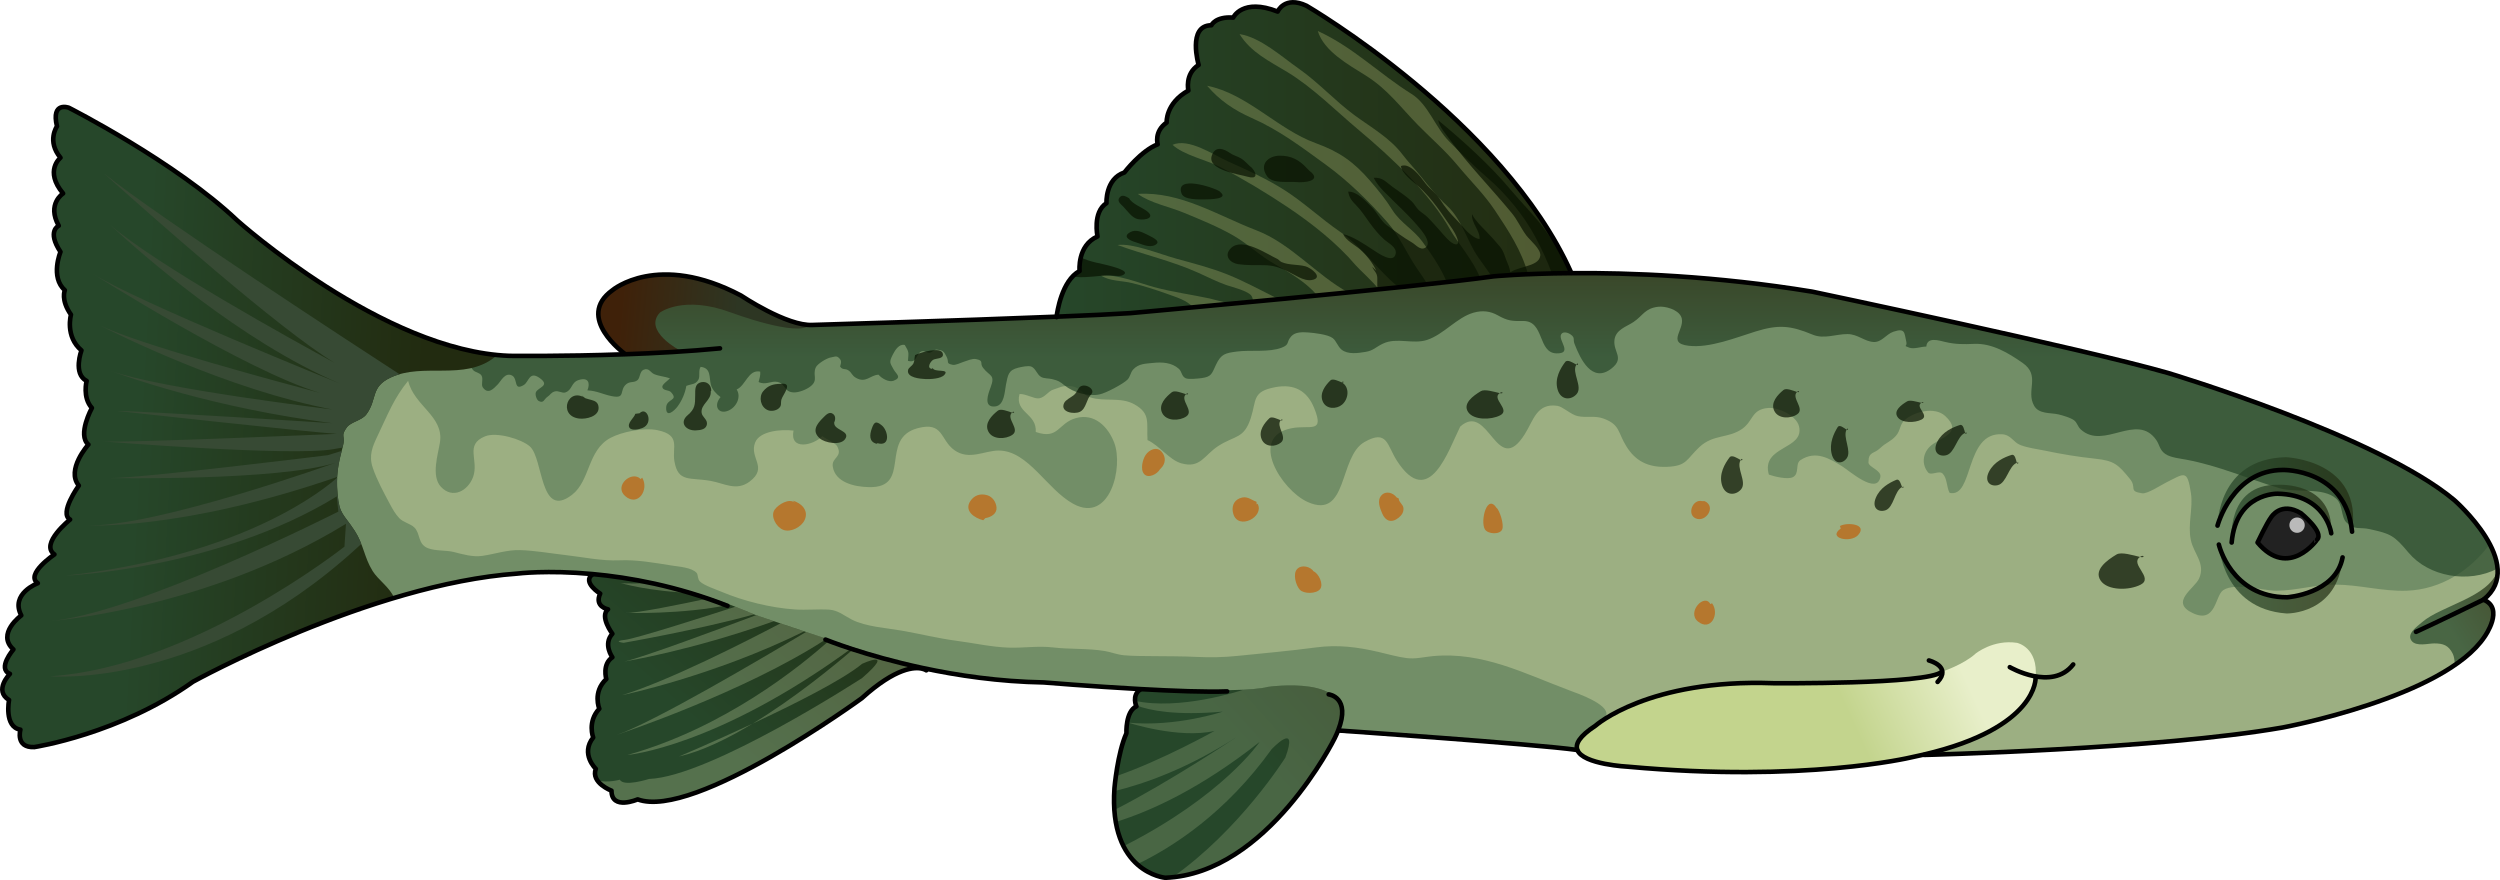 <?xml version="1.0" encoding="utf-8"?>
<!-- Generator: Adobe Illustrator 16.0.0, SVG Export Plug-In . SVG Version: 6.00 Build 0)  -->
<!DOCTYPE svg PUBLIC "-//W3C//DTD SVG 1.1//EN" "http://www.w3.org/Graphics/SVG/1.1/DTD/svg11.dtd">
<svg version="1.1" id="Layer_3" xmlns="http://www.w3.org/2000/svg" xmlns:xlink="http://www.w3.org/1999/xlink" x="0px" y="0px"
	 width="543.818px" height="191.438px" viewBox="0 0 543.818 191.438" enable-background="new 0 0 543.818 191.438"
	 xml:space="preserve">
<g>
	<path fill="#9CAF82" d="M504.028,117.387c1.59-1.6-3.5-5.739-3.5-5.739c-4.36-2.65-6.48,0.85-6.48,0.85
		c-0.96,1.271-2.97,5.521-2.97,5.521C497.868,126.087,504.028,117.387,504.028,117.387z M135.857,77.067v-0.141
		c0,0-10.85-7.89-2.63-13.8c0,0,9.86-8.39,27.94,1.15c0,0,10.03,6.74,15.61,6.41c0,0,31.409-0.92,53.06-1.801
		c6.68-0.27,12.43-0.529,16.04-0.77c0,0,62.67-5.67,79-8c0,0,6.35-0.62,16.92-0.7c12.65-0.1,31.35,0.58,52.42,4.03
		c0,0,58.66,12.34,77.33,17.67c0,0,45.67,13.67,62.33,27.67c0,0,16,14,6.34,21.66c4.67,1.87,0.271,8.02,0.271,8.02
		c-8.801,13.271-43.971,19.79-43.971,19.79c-26.989,4.721-77.989,5.96-77.989,5.96l-0.021-0.08c-0.95,0.23-1.93,0.44-2.96,0.65
		c0,0-23.08,5.5-61.33,2c0,0-9.939-0.47-11.1-3.67l-0.061,0.02c-9.27-1.3-51.859-4.229-51.859-4.229l-0.101-0.06
		c-0.21,0.55-0.47,1.119-0.77,1.739c0,0-14.521,29.48-36.851,30.351c0,0-12.35-1.09-11.05-19.511c0,0,0.65-7.59,2.601-11.92
		c0,0-0.221-4.77,2.17-5.85c0,0-1.091-2.39,0.859-3.69v-0.069c-10.67-0.59-21.02-1.45-21.02-1.45c-9.67-0.16-18.76-1.51-26.351-3.14
		l-0.029,0.17c-1.62-0.42-5.73-0.351-13.2,6.409c0,0-36.42,26.551-48.75,22c0,0-5.69,2.471-5.69-1.89c0,0-4.55-1.71-3.41-4.75
		c0,0-3.409-3.22-0.569-6.82c0,0-1.33-3.42,1.33-6.26c0,0-1.521-3.609,1.52-6.45c0,0-0.95-3.22,1.32-4.739c0,0-2.08-2.851,0-5.12
		c0,0-2.84-3.79-0.95-5.311c0,0-3.03-0.569-1.7-3.42c0,0-3.979-2.46-1.71-4.17l0.01-0.09c-9.899-0.91-16.319-0.1-16.319-0.1
		c-32.05,2.279-70.55,23.52-70.55,23.52c-15.931,11.38-34.521,14.22-34.521,14.22c-4.17,0.19-3.03-3.79-3.03-3.79
		c-3.6-0.569-2.47-6.449-2.47-6.449c-3.41-2.08,0.19-5.69,0.19-5.69c-2.841-1.14,0.76-5.31,0.76-5.31c-3.79-3.41,1.71-7.4,1.71-7.4
		c-2.47-4.74,3.6-7.01,3.6-7.01c-2.84-1.9,3.61-6.26,3.61-6.26c-3.23-2.28,3.41-7.591,3.41-7.591c-2.47-1.319,1.899-7.39,1.899-7.39
		c-2.85-3.42,2.08-8.92,2.08-8.92c-2.46-2.08,0.761-7.96,0.761-7.96c-2.091-2.28-1.141-5.88-1.141-5.88
		c-3.03-1.521-1.13-6.641-1.13-6.641c-3.61-3.029-2.28-7.77-2.28-7.77c-2.279-3.23-1.33-5.311-1.33-5.311
		c-3.22-2.85-0.949-8.35-0.949-8.35c-3.03-4.55-0.38-5.689-0.38-5.689c-2.65-4.74,0.949-7.021,0.949-7.021
		c-4.17-4.93-0.569-7.77-0.569-7.77c-3.03-3.61-0.761-6.83-0.761-6.83c-1.319-5.5,2.58-4.04,2.58-4.04s23.221,11.779,36.641,24.529
		c0,0,31.729,28.46,59.199,29.44C110.817,77.407,122.228,77.558,135.857,77.067z"/>
	<linearGradient id="SVGID_1_" gradientUnits="userSpaceOnUse" x1="533.473" y1="137.647" x2="545.123" y2="130.303">
		<stop  offset="0" style="stop-color:#26472A"/>
		<stop  offset="1" style="stop-color:#222B10"/>
	</linearGradient>
	<path opacity="0.7" fill="url(#SVGID_1_)" d="M543.305,124.113c-1.974,5.845-12.272,7.624-16.417,11.214
		c-1.143,0.989-3.462,2.537-2.301,4.072c0.996,1.315,3.668,0.56,4.897,0.562c1.995,0.002,3.134,0.386,4.071,2.273
		c0.291,0.585,0.384,1.474,0.446,2.413c2.719-1.867,4.989-3.924,6.486-6.181c0,0,4.399-6.149-0.271-8.02
		C542.537,128.607,543.367,126.402,543.305,124.113z"/>
	<path opacity="0.7" fill="#61815C" d="M533.878,108.787c-16.66-14-62.33-27.67-62.33-27.67c-18.67-5.33-77.33-17.67-77.33-17.67
		c-21.07-3.45-39.77-4.13-52.42-4.03c-10.57,0.08-16.92,0.7-16.92,0.7c-16.33,2.33-79,8-79,8c-3.61,0.24-9.36,0.5-16.04,0.77
		c-21.65,0.881-53.06,1.801-53.06,1.801c-5.58,0.33-15.61-6.41-15.61-6.41c-18.08-9.54-27.94-1.15-27.94-1.15
		c-8.22,5.91,2.63,13.8,2.63,13.8v0.141c-13.63,0.49-25.04,0.34-25.04,0.34c-5.896-0.21-11.988-1.692-17.921-3.882
		c-0.087,0.057-0.178,0.104-0.263,0.166c-2.389,1.732-3.84,3.563-4.068,6.263c-2.105-1.342-5.322-1.281-7.666-0.847
		c-4.204,0.779-9.745,5.321-11.901,9.111c-3.977,6.989-4.612,17.663-5.063,25.4c-0.484,8.309-2.101,16.457-0.992,24.722
		c13.908-5.864,32.651-12.368,49.596-13.573c0,0,6.42-0.811,16.319,0.1l-0.01,0.09c-2.27,1.71,1.71,4.17,1.71,4.17
		c-1.33,2.851,1.7,3.42,1.7,3.42c-1.89,1.521,0.95,5.311,0.95,5.311c-2.08,2.27,0,5.12,0,5.12c-2.271,1.52-1.32,4.739-1.32,4.739
		c-3.04,2.841-1.52,6.45-1.52,6.45c-2.66,2.84-1.33,6.26-1.33,6.26c-2.84,3.601,0.569,6.82,0.569,6.82
		c-1.14,3.04,3.41,4.75,3.41,4.75c0,4.36,5.69,1.89,5.69,1.89c12.33,4.551,48.75-22,48.75-22c7.47-6.76,11.58-6.829,13.2-6.409
		l0.029-0.17c7.591,1.63,16.681,2.979,26.351,3.14c0,0,10.35,0.86,21.02,1.45v0.069c-1.95,1.301-0.859,3.69-0.859,3.69
		c-2.391,1.08-2.17,5.85-2.17,5.85c-1.95,4.33-2.601,11.92-2.601,11.92c-0.054,0.764-0.076,1.487-0.085,2.193
		c4.088,0.614,8.119,1.643,12.352,2.833c8.635,2.428,16.072,2.094,24.763-0.088c6.927-7.785,10.871-15.778,10.871-15.778
		c0.3-0.62,0.56-1.189,0.77-1.739l0.101,0.06c0,0,41.983,2.888,51.651,4.201c0.291-1.026,0.517-2.199,1.55-3.465
		c1.066-1.306,4.805-2.569,5.039-4.196c0.337-2.333-6.264-4.605-7.897-5.215c-9.864-3.681-18.992-8.532-29.887-7.506
		c-1.979,0.187-3.76,0.683-5.755,0.414c-2.018-0.271-4.098-0.877-6.086-1.336c-4.566-1.057-8.772-1.609-13.501-0.979
		c-5.73,0.765-11.399,1.264-17.144,1.85c-2.994,0.306-5.834,0.363-8.814,0.221c-3.325-0.158-6.452-0.14-9.784-0.175
		c-2.041-0.021-4.057-0.007-6.076-0.185c-1.533-0.135-2.761-0.688-4.196-0.926c-3.679-0.606-7.589-0.344-11.313-0.784
		c-3.165-0.374-6.401,0.165-9.609,0.049c-3.738-0.136-7.502-0.984-11.224-1.473c-4.053-0.532-7.977-1.515-11.983-2.22
		c-3.359-0.591-7.818-0.85-10.857-2.393c-1.668-0.847-2.993-2.051-4.966-2.176c-2.431-0.153-4.935,0.13-7.419-0.038
		c-5.279-0.355-11.183-1.824-16.044-3.873c-1.197-0.504-3.774-1.366-4.634-2.217c-0.534-0.528-0.391-1.49-0.703-1.848
		c-1.053-1.208-3.908-1.376-5.398-1.614c-3.624-0.58-7.714-1.313-11.397-1.143c-3.875,0.178-7.811-0.689-11.803-1.145
		c-3.24-0.368-6.569-0.975-9.822-1.074c-2.825-0.088-5.479,0.869-8.215,1.258c-2.074,0.296-4.229-0.336-6.165-0.834
		c-1.748-0.448-3.966-0.183-5.635-0.83c-2.303-0.893-1.604-3.178-2.989-4.523c-0.877-0.852-2.336-1.045-3.281-2.029
		c-0.855-0.889-1.494-2.053-2.074-3.14c-1.313-2.458-2.792-5.18-3.688-7.828c-0.903-2.67-0.051-4.61,1.074-6.971
		c2.255-4.736,3.563-8.177,6.624-11.924c1.336,5.534,7.81,7.665,6.92,13.396c-0.394,2.534-1.971,7.291,0.198,9.645
		c2.56,2.778,5.913,0.87,7.004-2.1c1.354-3.681-1.922-7.024,2.617-8.868c2.524-1.024,7.959,0.609,9.75,2.209
		c2.975,2.656,2.099,15.934,9.146,10.525c4.015-3.08,3.334-9.675,8.371-12.39c2.399-1.293,7.26-2.321,10.291-1.669
		c5.07,1.091,3.098,3.651,3.622,6.734c0.802,4.716,3.363,3.454,7.993,4.308c2.881,0.531,5.516,2.267,8.362,0.133
		c4.134-3.099-0.147-5.118,1.216-8.524c1.011-2.523,5.748-2.9,8.337-2.574c-0.876,4.392,4.263,3.275,6.251,1.216
		c0.66,0.511,2.879,1.531,3.213,2.131c1.377,2.47-1.272,2.435-0.917,4.538c0.564,3.338,4.542,4.343,7.863,4.418
		c9.437,0.213,2.194-10.578,10.592-12.82c5.645-1.508,4.861,2.511,7.975,4.758c3.222,2.326,6.611,0.075,9.692,0.099
		c6.457,0.049,10.418,8.458,16.235,11.616c7.933,4.308,10.916-8.044,8.845-13.371c-1.33-3.422-4.258-6.421-8.292-5.311
		c-3.947,1.086-3.753,4.779-8.758,3.024c0.255-4.094-4.619-4.162-3.534-8.249c1.324-0.096,3.22,1.105,4.253,0.937
		c1.322-0.215,2.017-1.59,3.081-1.897c1.307-0.378,1.852-0.904,3.622-0.773c2.455,0.181,2.692,1.893,4.417,2.452
		c3.146,1.021,6.634-0.165,9.642,1.534c3.548,2.004,2.605,3.962,2.826,7.765c2.533,1.124,4.723,4.288,7.323,5.044
		c4.184,1.214,5.012-1.785,8.062-3.751c3.668-2.364,5.592-1.521,7.077-6.075c1.283-3.938,0.258-5.766,5.291-6.723
		c4.247-0.807,7,0.849,8.491,4.513c2.322,5.702-0.881,3.603-4.958,4.421c-9.478,1.9-2.064,13.518,3.542,16.031
		c8.818,3.954,6.739-9.827,12.349-13.027c5.012-2.859,4.894,0.673,7.08,4.063c6.998,10.844,11.224-2.36,13.768-7.438
		c6.236-5.548,7.896,11.404,14.036,1.669c1.896-3.005,2.61-6.837,7.092-6.181c1.18,0.172,2.957,1.917,4.418,2.237
		c1.938,0.426,3.7-0.178,5.644,0.541c3.628,1.342,3.042,2.982,4.97,6.065c1.922,3.074,4.583,4.596,8.823,4.428
		c4.391-0.174,4.197-1.642,7.067-4.318c3.021-2.817,6.28-1.823,9.299-3.954c2.445-1.726,1.994-4.293,5.72-4.536
		c2.16-0.142,6.053,1.666,6.624,3.976c1.278,5.161-8.334,4.2-6.558,10.522c1.112,0.399,4.105,1.155,5.256,0.541
		c1.465-0.782,0.428-2.898,1.616-3.686c3.36-2.224,6.384-0.306,9.075,1.346c1.576,0.967,7.549,6.313,8.313,2.33
		c0.287-1.494-2.587-2.127-2.592-3.19c-0.013-2.409,1.194-1.787,2.561-3.114c1.209-1.175,2.272-1.373,3.413-2.663
		c1.032-1.168,0.797-2.442,1.888-3.413c2.026-1.802,6.513-3.038,8.823-0.905c4.221,3.898-1.49,4.713-3.421,6.744
		c-1.525,1.606-1.654,3.853-0.318,5.512c0.667,0.828,2.442-0.518,3.199,0.286c1.033,1.096,0.795,2.887,1.513,4.188
		c5.301,1.145,3.207-13.206,11.397-12.753c1.966,0.108,2.438,1.754,3.975,2.338c1.76,0.669,3.396,0.819,5.313,1.218
		c3.891,0.807,7,1.33,11.042,1.766c4.083,0.44,4.924,1.248,7.509,4.419c1.545,1.895-0.432,2.654,2.661,3.101
		c1.129,0.162,4.046-1.771,5.191-2.34c4.003-1.987,4.607-2.964,5.4,2.328c0.494,3.298-0.743,6.742-0.022,10.184
		c0.62,2.962,3.24,5.096,1.8,8.358c-0.953,2.16-6.513,5.138-1.357,7.543c5.077,2.368,4.807-3.853,6.616-5.011
		c2.669-1.708,8.614,0.132,11.515,0.13c4.312-0.002,8.379-1.335,12.802-1.325c5.321,0.012,10.328,1.516,15.601,1.325
		c7.396-0.268,13.838-4.381,18.054-10.153C538.865,113.154,533.878,108.787,533.878,108.787z M504.028,117.387
		c0,0-6.16,8.7-12.95,0.631c0,0,2.01-4.25,2.97-5.521c0,0,2.12-3.5,6.48-0.85C500.528,111.647,505.618,115.787,504.028,117.387z"/>
	<linearGradient id="SVGID_2_" gradientUnits="userSpaceOnUse" x1="322.731" y1="77.617" x2="322.731" y2="60.003">
		<stop  offset="0" style="stop-color:#26472A"/>
		<stop  offset="1" style="stop-color:#222B10"/>
	</linearGradient>
	<path opacity="0.7" fill="url(#SVGID_2_)" d="M533.878,108.787c-16.66-14-62.33-27.67-62.33-27.67
		c-18.67-5.33-77.33-17.67-77.33-17.67c-21.07-3.45-39.77-4.13-52.42-4.03c-10.57,0.08-16.92,0.7-16.92,0.7c-16.33,2.33-79,8-79,8
		c-3.61,0.24-9.36,0.5-16.04,0.77c-21.65,0.881-53.06,1.801-53.06,1.801c-5.58,0.33-15.61-6.41-15.61-6.41
		c-18.08-9.54-27.94-1.15-27.94-1.15c-8.22,5.91,2.63,13.8,2.63,13.8v0.141c-13.63,0.49-25.04,0.34-25.04,0.34
		c-2.25-0.08-4.53-0.36-6.818-0.779c-1.637,1.011-2.592,2.255-1.035,3.924c0.428,0.458,1.363,0.489,1.764,1.121
		c0.477,0.753-0.154,1.979,0.301,2.608c1.174,1.623,2.349,0.244,3.218-0.632c0.723-0.729,1.608-2.74,3.114-1.977
		c1.369,0.695,0.279,3.454,2.574,2.079c1.143-0.684,1.181-3.152,3.477-1.51c2.378,1.701-0.424,1.999-0.848,3.104
		c-0.204,0.532,0.179,1.646,0.615,1.877c1.129,0.598,1.162-0.42,1.873-0.878c0.694-0.448,0.775-0.97,1.66-1.207
		c0.789-0.212,1.59,0.466,2.28,0.223c1.53-0.54,1.21-2.168,2.891-2.7c2.087-0.659,2.551,0.618,1.896,2.25
		c2.134,0.115,3.327,0.874,5.356,1.272c3.063,0.601,1.461-1.294,3.136-2.643c0.821-0.662,1.697-0.208,2.44-0.886
		c0.55-0.501,0.436-1.87,1.283-2.223c1.187-0.493,1.473,0.59,2.286,0.941c1.089,0.47,2.31,0.518,3.448,0.92
		c-0.287,0.387-1.684,1.292-1.656,1.826c0.046,0.928,1.401,0.652,1.887,1.185c1.772,1.946-0.99,1.332-1.051,3.362
		c-0.07,2.364,1.799,0.671,2.482-0.248c0.917-1.233,1.65-2.885,1.903-4.475c1.143-0.453,1.985-0.26,2.612-1.323
		c0.456-0.774-0.054-1.941,0.498-2.818c2.35,0.229,1.818,2.378,2.233,3.903c0.287,1.056,1.196,2.022,2.104,2.674
		c-1.633,1.93-0.448,3.836,1.666,2.958c1.764-0.731,2.903-2.983,1.837-4.612c1.989-0.87,2.522-4.421,5.125-3.89
		c0.084,0.763-0.164,1.563-0.356,2.259c1.528,0.767,2.771-0.315,4.113-0.019c1.83,0.404,1.321,2.184,3.521,2.285
		c1.119,0.052,2.893-0.652,3.766-1.396c1.602-1.364,0.316-2.292,1.02-3.998c0.338-0.82,2.436-2.096,3.33-2.22
		c0.914-0.126,1.227-0.541,1.978,0.379c0.502,0.616-0.075,1.498,0.026,1.639c0.584,0.804,1.032,0.276,1.834,0.834
		c0.717,0.497,0.676,1.077,1.636,1.613c2.137,1.192,3.031-0.615,4.871-0.71c0.615,0.77,2.22,1.722,3.259,1.325
		c1.93-0.735,0.559-1.458,0.012-2.482c-0.772-1.446-1.043-1.489-0.166-3.219c0.493-0.973,1.375-2.382,2.603-2.083
		c0.957,1.601,0.841,1.537,0.688,3.454c2.059,0.551,1.599-1.379,2.855-2.006c0.653-0.324,1.246,0.293,1.857,0.224
		c0.485-0.055,1.127-0.714,1.547-0.669c1.299,0.14,1.548,0.294,2.192,1.654c0.531,1.122-0.256,1.313,1.24,1.653
		c0.673,0.154,1.803-0.462,2.483-0.67c0.771-0.234,1.802-0.743,2.64-0.574c1.809,0.366,0.731,0.854,1.5,1.867
		c1.484,1.958,2.752,1.43,1.648,4.345c-0.467,1.234-1.67,4.361,0.995,4.095c2.063-0.206,2.085-3.364,2.361-4.716
		c0.437-2.132,0.498-3.191,2.695-3.718c0.647-0.155,2.177-0.516,2.85-0.228c0.939,0.402,1.188,1.719,2.114,2.249
		c0.64,0.366,1.639,0.272,2.388,0.466c1.428,0.368,1.563,0.463,2.74,1.391c1.928,1.519,5.057,2.472,7.608,1.925
		c1.402-0.301,5.045-2.241,6.006-3.17c0.666-0.645,0.674-1.588,1.271-2.236c1.197-1.3,2.658-1.257,4.359-1.438
		c1.958-0.208,4.049-0.087,5.576,1.283c0.705,0.633,0.537,1.552,1.455,2.042c0.601,0.32,2.806,0.073,3.476-0.015
		c2.195-0.288,2.226-0.939,3.14-2.886c1.133-2.413,2.061-2.557,4.567-2.896c2.867-0.389,6.974,0.232,9.728-0.839
		c1.847-0.718,0.91-1.15,2.096-2.48c0.848-0.951,2.379-0.924,3.628-0.834c1.334,0.097,4.364,0.436,5.393,1.241
		c0.785,0.615,1.077,1.807,1.903,2.487c1.354,1.117,3.627,0.776,5.237,0.501c1.75-0.298,2.146-1.024,3.775-1.797
		c3.002-1.424,6.517,0.209,9.609-0.809c3.608-1.188,6.467-4.881,10.082-5.917c1.966-0.563,3.662-0.338,5.274,0.563
		c2.197,1.229,3.087,1.277,5.53,1.241c4.681-0.068,3.136,6.949,7.252,7.044c3.657,0.085,0.287-2.867,1.02-4.141
		c0.407-0.708,1.475-0.401,2.095,0.05c1.003,0.73,0.42,1.004,0.812,2.023c1.246,3.241,3.818,8.712,8.074,5.333
		c2.858-2.27,0.312-3.55,0.61-6.162c0.264-2.3,2.637-2.906,4.144-3.925c2.087-1.41,2.479-2.998,5.394-3.32
		c1.532-0.17,4.159,0.582,4.92,2.054c1.341,2.591-3.452,5.834,1.691,6.434c4.58,0.534,10.222-1.765,14.539-3.104
		c4.934-1.529,7.553-1.351,12.413,0.678c2.517,1.051,5.016-0.126,7.591-0.119c2.222,0.006,3.669,1.59,5.642,1.717
		c1.823,0.117,2.701-1.666,4.35-2.229c2.619-0.896,2.354,0.265,2.806,2.184c0.271,1.154-0.847,0.712,0.661,1.287
		c1.003,0.383,2.631-0.263,3.688-0.243c0.19-2.16,2.69-1.342,4.128-0.998c2.209,0.528,4.003,0.513,6.254,0.414
		c3.953-0.174,7.48,1.996,10.558,4.133c3.993,2.773,0.661,6.036,2.507,9.315c1.065,1.894,3.598,1.475,5.355,1.903
		c0.885,0.216,2.581,0.711,3.314,1.251c0.735,0.543,0.776,1.357,1.485,2.007c5.006,4.591,12.216-3.84,16.452,2.345
		c0.695,1.016,0.709,2.158,1.955,3.005c1.158,0.786,3.195,0.974,4.55,1.231c7.279,1.384,13.145,4.082,20.356,6.232
		c3.481,1.038,9.35-0.334,12.246,2.242c1.487,1.321,1.032,4.047,2.228,5.173c1.931,1.817,2.67,0.924,5.136,1.476
		c4.512,1.01,5.222,1.337,8.376,5.1c4.396,5.244,12.98,6.762,19.363,3.47C542.752,116.557,533.878,108.787,533.878,108.787z"/>
	<linearGradient id="SVGID_3_" gradientUnits="userSpaceOnUse" x1="485.394" y1="111.73" x2="507.126" y2="111.73">
		<stop  offset="0" style="stop-color:#26472A"/>
		<stop  offset="1" style="stop-color:#222B10"/>
	</linearGradient>
	<path opacity="0.7" fill="url(#SVGID_3_)" d="M507.107,116.007c0,0-1.06-8.39-11.68-8.609c0,0-9.03-0.21-9.979,10.62
		c0,0-1.399-12.734,10.101-12.567C495.549,105.45,507.666,104.729,507.107,116.007z"/>
	<linearGradient id="SVGID_4_" gradientUnits="userSpaceOnUse" x1="482.658" y1="125.953" x2="509.578" y2="125.953">
		<stop  offset="0" style="stop-color:#26472A"/>
		<stop  offset="1" style="stop-color:#222B10"/>
	</linearGradient>
	<path opacity="0.7" fill="url(#SVGID_4_)" d="M509.578,121.247c-1.471,7.95-12.061,8.68-12.061,8.68
		c-12.21,0-14.859-11.47-14.859-11.47s0.724,13.993,14.724,14.993C497.382,133.45,508.607,133.71,509.578,121.247z"/>
	<linearGradient id="SVGID_5_" gradientUnits="userSpaceOnUse" x1="482.368" y1="107.554" x2="511.876" y2="107.554">
		<stop  offset="0" style="stop-color:#26472A"/>
		<stop  offset="1" style="stop-color:#222B10"/>
	</linearGradient>
	<path opacity="0.7" fill="url(#SVGID_5_)" d="M511.638,115.657c-1.34-13.69-15.01-13.43-15.01-13.43
		c-11.04,0-14.26,12.109-14.26,12.109s0.013-14.554,14.847-14.887C497.215,99.45,514.061,100.03,511.638,115.657z"/>
	<linearGradient id="SVGID_6_" gradientUnits="userSpaceOnUse" x1="160.331" y1="70.139" x2="134.831" y2="67.764">
		<stop  offset="0" style="stop-color:#2D3623"/>
		<stop  offset="1" style="stop-color:#3F2109"/>
	</linearGradient>
	<path fill="url(#SVGID_6_)" d="M176.17,70.694c-5.669-0.146-15.002-6.417-15.002-6.417c-18.08-9.54-27.94-1.15-27.94-1.15
		c-8.22,5.91,2.63,13.8,2.63,13.8v0.02c4.588-0.139,10.04-0.366,12.065-0.704c0,0-8.125-4.25-4.375-8.25c0,0,5.125-3.875,15.5,0
		C159.048,67.992,173.594,73.434,176.17,70.694z"/>
	<linearGradient id="SVGID_7_" gradientUnits="userSpaceOnUse" x1="425.079" y1="141.984" x2="401.047" y2="152.971">
		<stop  offset="0" style="stop-color:#E8EFCA"/>
		<stop  offset="1" style="stop-color:#C3D48D"/>
	</linearGradient>
	<path fill="url(#SVGID_7_)" d="M442.798,147.367c0,0,0.7,10.91-24.29,16.77c-0.95,0.23-1.93,0.44-2.96,0.65c0,0-23.08,5.5-61.33,2
		c0,0-9.939-0.47-11.1-3.67c-0.48-1.27,0.449-2.97,3.93-5.25c0,0,11.5-10.25,38.75-9.25c0,0,33.57,0.28,36.57-2.47
		c0,0,4.81-1.604,7.359-3.958c0,0,3.825-3.139,9.024-2.354C438.752,139.835,443.41,140.774,442.798,147.367"/>
	<linearGradient id="SVGID_8_" gradientUnits="userSpaceOnUse" x1="267.112" y1="157.633" x2="309.478" y2="119.702">
		<stop  offset="0" style="stop-color:#26472A"/>
		<stop  offset="1" style="stop-color:#222B10"/>
	</linearGradient>
	<path fill="url(#SVGID_8_)" d="M288.91,163.188l2.283-5.682c3.768-10.886-15.42-8.083-15.42-8.083
		c-6.28,1.675-33.148-0.082-33.148-0.082l-0.297,0.215c1.859,0.118,3.788,0.234,5.729,0.342v0.069
		c-1.95,1.301-0.859,3.69-0.859,3.69c-2.391,1.08-2.17,5.85-2.17,5.85c-1.95,4.33-2.601,11.92-2.601,11.92
		c-0.054,0.764-0.076,1.487-0.085,2.193c0.862,8.834,2.561,15.935,10.741,17.169c8.869,1.338,21.146-8.335,26.373-14.424
		C283.96,171.305,287.191,166.171,288.91,163.188z"/>
	<path opacity="0.3" fill="#9CAF82" d="M275.773,149.423c-1.155,0.308-3.01,0.499-5.263,0.607c-1.167,0.387-13.946,4.5-23.603,2.422
		c0.033,0.405,0.127,0.754,0.2,0.97c3.014,1.153,8.689,2.271,18.901,1.373c0,0-10.193,3.398-20.588,2.399
		c0,0,10.992,3.599,18.788,1.799c0,0-11.286,6.339-21.483,9.879c-0.21,1.52-0.299,2.555-0.299,2.555
		c-0.017,0.229-0.024,0.449-0.036,0.673c6.569-1.609,16.118-4.953,26.815-11.907c0,0-14.677,9.818-26.586,15.899
		c0.114,0.896,0.243,1.77,0.395,2.613c7.309-2.294,18.07-7.125,30.989-17.313c0,0-7.898,11.688-29.509,22.631
		c0.67,1.589,1.54,2.964,2.698,4.061c7.981-3.816,19.445-11.236,29.409-25.093c0,0,5.997-6.396,2.999,1.799
		c0,0-9.84,15.733-24.681,26.12c8.655-0.075,19.66-8.866,24.535-14.545c4.503-5.061,7.734-10.194,9.453-13.178l2.283-5.682
		C294.961,146.62,275.773,149.423,275.773,149.423z"/>
	<linearGradient id="SVGID_9_" gradientUnits="userSpaceOnUse" x1="147.184" y1="153.852" x2="189.184" y2="106.353">
		<stop  offset="0" style="stop-color:#26472A"/>
		<stop  offset="1" style="stop-color:#222B10"/>
	</linearGradient>
	<path fill="url(#SVGID_9_)" d="M200.658,145.478l0.006-0.035c-12.695-3.546-36.483-11.735-36.483-11.735
		c-21.563-9.306-37.224-9.079-37.224-9.079l-0.05,0.079c0.635,0.047,1.283,0.099,1.95,0.16l-0.01,0.09
		c-2.27,1.71,1.71,4.17,1.71,4.17c-1.33,2.851,1.7,3.42,1.7,3.42c-1.89,1.521,0.95,5.311,0.95,5.311c-2.08,2.27,0,5.12,0,5.12
		c-2.271,1.52-1.32,4.739-1.32,4.739c-3.04,2.841-1.52,6.45-1.52,6.45c-2.66,2.84-1.33,6.26-1.33,6.26
		c-2.84,3.601,0.569,6.82,0.569,6.82c-1.14,3.04,3.41,4.75,3.41,4.75c0,4.36,5.69,1.89,5.69,1.89c12.33,4.551,48.75-22,48.75-22
		C194.928,145.127,199.038,145.058,200.658,145.478z"/>
	<g opacity="0.4">
		<path fill="#9CAF82" d="M135.651,139.83c0,0,16.29-2.823,28.371-6.189c-1.377-0.593-2.729-1.145-4.056-1.662
			c-5.53,1.789-21.571,6.931-23.989,7.2C133.049,139.505,135.651,139.83,135.651,139.83z"/>
		<path fill="#9CAF82" d="M163.706,157.411c-8.591,4.011-16.015,7.149-16.015,7.149C152.681,163.42,158.278,160.694,163.706,157.411
			z"/>
		<path fill="#9CAF82" d="M200.664,145.442c-4.136-1.155-9.449-2.804-14.733-4.501c-4.434,3.832-13.085,10.942-22.225,16.47
			c9.127-4.261,19.572-9.505,23.847-13.025c0,0,7.484-3.417,0,3.091c0,0-33.027,21.477-46.369,21.965c0,0-5.532,1.789-6.346,0.162
			c0,0-2.616,0.752-4.893,0.162c0.994,1.446,3.072,2.231,3.072,2.231c0,4.36,5.69,1.89,5.69,1.89c12.33,4.551,48.75-22,48.75-22
			c7.47-6.76,11.58-6.829,13.2-6.409L200.664,145.442z"/>
		<path fill="#9CAF82" d="M154.653,130.044c-6.216,1.338-16.201,3.389-18.514,3.278c0,0,12.333,0.397,22.632-1.801
			C157.367,130.99,155.991,130.496,154.653,130.044z"/>
		<path fill="#9CAF82" d="M135.326,151.219c0,0,19.788-4.102,39.603-13.881c-1.912-0.637-3.66-1.224-5.174-1.734
			C162.211,139.574,145.628,148.03,135.326,151.219z"/>
		<path fill="#9CAF82" d="M135.001,126.813c0,0,6.044,1.904,16.495,2.214c-3.046-0.937-5.882-1.678-8.462-2.258
			C139.354,126.928,136.101,126.996,135.001,126.813z"/>
		<path fill="#9CAF82" d="M135.814,143.897c0,0,14.345-2.297,32.527-8.772c-1.918-0.649-3.29-1.119-3.86-1.314
			C156.755,136.719,139.802,143.025,135.814,143.897z"/>
		<path fill="#9CAF82" d="M179.814,138.954c-1.553-0.51-3.056-1.007-4.48-1.481c-9.459,5.665-33.38,19.78-41.146,22.369
			C134.188,159.842,161.956,150.631,179.814,138.954z"/>
		<path fill="#9CAF82" d="M180.535,139.19c-6.456,5.796-22.982,19.144-44.07,25.044c0,0,19.417-1.682,49.062-23.423
			C183.844,140.271,182.167,139.726,180.535,139.19z"/>
	</g>
	<linearGradient id="SVGID_10_" gradientUnits="userSpaceOnUse" x1="229.838" y1="34.693" x2="341.798" y2="34.693">
		<stop  offset="0" style="stop-color:#26472A"/>
		<stop  offset="1" style="stop-color:#222B10"/>
	</linearGradient>
	<path fill="url(#SVGID_10_)" d="M341.798,59.348v0.069c-10.57,0.08-16.92,0.7-16.92,0.7c-16.33,2.33-79,8-79,8
		c-3.61,0.24-9.36,0.5-16.04,0.77c0.11-0.899,1.1-7.85,5-9.93c0,0-0.55-5.57,3.9-7.52c0,0-1.11-5.29,1.949-7.24
		c0,0-0.279-5.29,3.9-6.68c0,0,3.62-4.73,7.24-6.12c0,0-0.84-2.79,1.95-4.74c0,0-0.28-4.17,4.729-6.96c0,0-0.84-3.62,2.23-5.57
		c0,0-2.511-8.63,2.779-8.63c0,0,0.84-1.95,4.74-1.67c0,0,2-4.33,9.67-1.31c0,0,1.51-3.521,6.28-1.261
		C284.208,1.257,326.958,26.147,341.798,59.348z"/>
	<g opacity="0.4">
		<path fill="#95A065" d="M265.478,36.358c4.883,2.526,10,5.616,14.576,8.676c5.191,3.472,10.754,7.837,14.829,12.649
			c0.765,0.903,3.783,3.582,5.047,5.259c1.476-0.151,2.929-0.301,4.35-0.449c-0.634-0.485-1.255-1.009-1.863-1.591
			c-3.677-3.521-6.759-7.621-10.947-10.503c-4.079-2.807-7.836-6.328-11.901-8.943c-3.909-2.515-8.148-4.413-12.389-6.313
			c-3.188-1.428-8.565-5.186-12.125-3.645C257.404,33.721,262.405,34.769,265.478,36.358z"/>
		<path fill="#95A065" d="M268.394,51.299c3.174,1.84,5.761,4.424,8.979,6.209c3.007,1.668,6.651,3.872,8.951,6.508
			c0.081,0.093,0.147,0.178,0.221,0.266c2.249-0.22,4.5-0.443,6.729-0.666c-6.925-3.791-12.465-10.64-20.006-13.526
			c-8.322-3.186-16.508-8.495-25.753-7.91c2.633,1.972,6.95,2.811,10.133,4.142C261.269,47.837,264.95,49.302,268.394,51.299z"/>
		<path fill="#95A065" d="M263.102,64.92c-3.854-0.825-8.069-1.397-11.908-2.43c-3.463-0.933-7.977-2.834-11.712-2.565
			c1.873,1.27,4.645,1.118,6.785,1.653c2.591,0.648,5.313,1.505,7.802,2.417c1.716,0.63,4.134,1.305,5.463,2.864
			c2.577-0.24,5.42-0.506,8.439-0.791C265.841,65.689,263.652,65.037,263.102,64.92z"/>
		<path fill="#95A065" d="M266.747,62.004c1.143,0.404,4.979,1.301,5.553,2.472c0.248,0.505,0.28,0.884,0.158,1.167
			c1.87-0.179,3.787-0.361,5.731-0.549c-3.699-1.826-7.384-3.87-11.247-5.412c-3.665-1.463-7.46-2.417-11.186-3.449
			c-3.613-1-9.343-3.385-12.664-2.937c5.805,2.14,11.696,3.409,17.524,6.022C262.698,60.251,264.625,61.251,266.747,62.004z"/>
		<path fill="#95A065" d="M334.003,51.602c-2.518-4.763-6.458-9.502-10.449-12.928c-2.825-2.427-5.654-5.25-8.317-7.905
			c-3.014-3.005-4.524-8.048-8.189-10.334c-6.996-4.364-12.652-10.157-20.395-13.694c1.311,4.405,6.757,7.382,10.417,9.678
			c4.82,3.023,7.56,6.893,11.43,10.834c2.975,3.028,5.896,5.492,8.677,8.856c2.725,3.298,5.636,6.099,8.018,9.667
			c2.883,4.318,5.831,8.798,7.181,13.857c0.002,0.005,0.003,0.011,0.004,0.017c1.526-0.065,3.262-0.125,5.194-0.168
			C336.595,56.76,335.288,54.032,334.003,51.602z"/>
		<path fill="#95A065" d="M321.55,55.964c-2.48-3.562-3.481-8.151-6.739-11.16c-2.071-1.912-4.1-4.391-5.832-6.562
			c-1.194-1.497-2.709-3.06-3.889-4.618c-2.759-3.647-6.852-5.914-10.448-8.559c-4.177-3.071-7.899-7.179-12.153-10.152
			c-3.765-2.632-8.237-6.753-12.854-7.499c2.446,3.993,6.554,5.927,10.425,8.281c5.564,3.386,10.467,8.365,15.499,12.584
			c7.107,5.958,15.493,13.765,20.041,21.931c1.233,2.215,5.05,6.689,6.382,10.295c0.93-0.118,1.775-0.231,2.533-0.337
			C323.547,58.746,322.511,57.344,321.55,55.964z"/>
		<path fill="#95A065" d="M272.265,25.658c6.002,2.648,10.829,6.314,16.112,10.153c4.884,3.548,9.478,8.051,13.488,12.632
			c2.647,3.022,4.141,6.66,6.33,9.907c0.771,1.143,1.637,2.276,2.282,3.483c1.475-0.159,2.891-0.315,4.238-0.468
			c-0.201-0.444-0.39-0.873-0.568-1.248c-1.295-2.725-2.969-5.093-4.737-7.544c-1.871-2.592-4.786-4.119-6.506-6.853
			c-1.492-2.371-3.015-4.233-4.808-6.318c-3.616-4.204-6.723-6.386-11.908-8.271c-8.27-3.003-14.876-10.746-23.602-12.472
			C265.217,21.792,268.529,24.011,272.265,25.658z"/>
	</g>
	<path opacity="0.7" fill="#081200" d="M327.87,59.889c2.852-0.186,7.633-0.424,13.928-0.472v-0.069
		c-0.855-1.913-1.807-3.798-2.834-5.652c-1.29-1.22-2.135-2.676-3.166-4.078c-2.113-2.871-4.764-5.416-7.063-8.182
		c-4.561-5.484-10.391-10.723-15.894-15.287c0.318,1.481,1.465,2.757,2.388,4.019c4.183,5.717,9.151,10.763,13.63,16.194
		c1.241,1.504,1.985,3.275,3.127,4.811c0.834,1.123,3.246,3.008,3.066,4.451C334.718,58.31,329.322,57.77,327.87,59.889z"/>
	<path opacity="0.7" fill="#081200" d="M284.298,36.617c-1.661-1.845-3.469-2.793-6-2.75c-2.334,0.039-4.496,1.844-2.687,4.45
		c1.215,1.749,4.551,1.095,6.442,1.294c1.532,0.162,5.805-0.205,2.744-2.494"/>
	<path opacity="0.7" fill="#081200" d="M265.298,41.617c-1.246-0.842-9.823-3.658-8.268,0.505c0.521,1.396,3.733,1.247,5.023,1.251
		c1.124,0.003,5.163-0.058,3.494-1.506"/>
	<path opacity="0.7" fill="#081200" d="M240.98,57.709c-1.111-0.335-4.068-0.73-5.87-1.742c-0.406,1.619-0.272,2.99-0.272,2.99
		c-0.542,0.289-1.022,0.68-1.458,1.127c0.219,0.074,0.448,0.134,0.703,0.159c1.219,0.122,2.553,0.02,3.752-0.087
		c1.175-0.104,2.281-0.247,3.479-0.247c0.735,0,2.109,0.274,2.781,0.003C246.411,58.975,241.64,57.908,240.98,57.709z"/>
	<path opacity="0.7" fill="#081200" d="M277.912,56.35c-2.36-1.078-7.683-4.825-10.154-2.367c-1.652,1.644-0.176,3.226,1.582,3.485
		c1.816,0.268,3.697,0.194,5.568,0.217c2.095,0.024,3.279,0.466,5.117,1.305c1.521,0.693,3.541,2.24,5.34,1.921
		c2.675-0.475-0.209-2.693-1.445-2.997c-1.729-0.425-3.508-0.213-5.124-0.896C278.453,56.871,278.229,56.551,277.912,56.35"/>
	<path opacity="0.7" fill="#081200" d="M245.607,43.116c0.583,1.187,2.78,1.999,3.831,2.775c1.994,1.476-0.251,2.096-1.897,1.786
		c-1.293-0.243-2.318-1.837-3.226-2.76c-0.557-0.566-1.448-1.175-0.751-2.001C244.167,42.203,245.029,42.806,245.607,43.116
		C245.632,43.212,245.573,43.032,245.607,43.116"/>
	<path opacity="0.7" fill="#081200" d="M249.488,51.01c0.718,0.428,3.358,1.404,1.836,2.252c-1.364,0.759-3.058-0.225-4.339-0.584
		c-1.068-0.3-3.015-1.176-1.085-2.2C247.132,49.824,248.391,50.484,249.488,51.01"/>
	<path opacity="0.7" fill="#081200" d="M272.349,36.547c-0.907-0.721-1.439-1.522-2.441-2.113c-0.779-0.46-1.594-0.619-2.34-1.141
		c-1.286-0.898-3.244-1.719-3.985,0.606c-0.998,3.129,6.145,4.046,7.771,4.536C273.353,39.038,273.591,37.998,272.349,36.547"/>
	<path opacity="0.7" fill="#081200" d="M326.284,53.66c-0.997-1.199-1.89-2.189-2.959-3.291c-1.078-1.112-2.433-2.391-3.117-3.775
		c-0.195,1.933,1.822,3.669,1.63,5.402c-1.15-0.059-2.839-1.676-3.541-2.544c-1.011-1.249-2.2-2.314-3.229-3.56
		c-0.672-0.813-1.313-1.685-1.867-2.584c-0.838-1.359-2.188-2.149-3.136-3.43c-1.001-1.35-3.354-4.596-5.332-3.754
		c0.212,1.671,2.654,3.378,3.854,4.452c3.089,2.763,5.063,5.976,7.397,9.32c0.504,0.721,1.988,3.463,0.617,3.25
		c-1.145-0.177-2.681-2.205-3.401-3c-0.911-1.006-1.765-2.007-2.694-2.921c-0.598-0.587-1.318-0.981-1.916-1.554
		c-0.586-0.562-0.925-1.332-1.527-1.897c-1.215-1.141-2.761-2.138-4.125-3.112c-1.512-1.079-2.145-2.106-4.104-1.985
		c0.438,1.018,1.411,2.165,2.188,2.959c2.741,2.802,5.696,5.374,8.177,8.478c0.645,0.807,2.172,2.916,0.855,3.763
		c-1.078,0.692-2.091-0.647-2.89-1.113c-1.92-1.122-3.63-2.413-5.445-3.727c-1.37-0.99-2.094-2.736-3.31-3.954
		c-1.301-1.302-3.159-3.438-5.136-3.4c0.202,1.349,0.823,2.054,1.765,3.011c1.086,1.104,1.955,2.463,2.871,3.73
		c0.969,1.341,2.014,2.621,3.246,3.723c0.836,0.748,2.669,1.607,2.452,2.979c-0.384,2.419-3.857-0.078-4.895-0.752
		c-2.045-1.326-4.229-2.86-6.556-3.461c0.599,1.395,2.571,2.375,3.669,3.316c1.388,1.191,2.806,3.011,3.554,4.679l-0.89-0.89
		c0.434,1.049,1.063,1.261,1.112,2.441c0.023,0.565-0.026,1.134,0,1.699c0.012,0.249,0.02,0.528,0.041,0.813
		c10.693-1.093,20.181-2.134,25.232-2.854c0,0,1.29-0.125,3.659-0.271c0.083-0.866-0.272-1.858-0.596-2.58
		C327.374,55.997,327.165,54.719,326.284,53.66z"/>
	<linearGradient id="SVGID_11_" gradientUnits="userSpaceOnUse" x1="29.702" y1="93.915" x2="91.492" y2="97.225">
		<stop  offset="0" style="stop-color:#26472A"/>
		<stop  offset="1" style="stop-color:#222B10"/>
	</linearGradient>
	<path fill="url(#SVGID_11_)" d="M85.744,130.066c-0.942-2.29-3.479-3.908-4.685-5.85c-1.854-2.985-1.94-5.722-3.888-8.724
		c-2.475-3.813-3.325-3.509-3.735-7.987c-0.382-4.175,0.135-6.597,1.137-10.363c0.664-2.492-0.614-2.1,0.85-4.15
		c0.879-1.229,3.27-1.506,4.271-2.851c2.46-3.3,0.81-5.938,5.328-8.037c7.087-3.292,15.878,0.794,22.538-4.363
		c0.223-0.173,0.425-0.341,0.63-0.51c-26.824-2.583-56.572-29.265-56.572-29.265c-13.42-12.75-36.641-24.529-36.641-24.529
		s-3.899-1.46-2.58,4.04c0,0-2.27,3.22,0.761,6.83c0,0-3.601,2.84,0.569,7.77c0,0-3.6,2.28-0.949,7.021c0,0-2.65,1.14,0.38,5.689
		c0,0-2.271,5.5,0.949,8.35c0,0-0.949,2.08,1.33,5.311c0,0-1.33,4.74,2.28,7.77c0,0-1.9,5.12,1.13,6.641c0,0-0.95,3.6,1.141,5.88
		c0,0-3.221,5.88-0.761,7.96c0,0-4.93,5.5-2.08,8.92c0,0-4.369,6.07-1.899,7.39c0,0-6.641,5.311-3.41,7.591
		c0,0-6.45,4.359-3.61,6.26c0,0-6.069,2.27-3.6,7.01c0,0-5.5,3.99-1.71,7.4c0,0-3.601,4.17-0.76,5.31c0,0-3.601,3.61-0.19,5.69
		c0,0-1.13,5.88,2.47,6.449c0,0-1.14,3.98,3.03,3.79c0,0,18.59-2.84,34.521-14.22C41.988,148.287,62.328,137.072,85.744,130.066z"/>
	<path fill="#374A34" d="M78.586,118.323c-0.362-0.928-0.788-1.864-1.414-2.83c-2.475-3.813-3.325-3.509-3.735-7.987
		c-0.124-1.354-0.145-2.516-0.094-3.607c-2.238,2.035-19.883,16.997-59.111,21.321c0,0,33.165-1.327,59.034-17.246l0.332,3.316
		c0,0-44.441,22.552-63.346,23.879c0,0,34.16-2.321,65.004-21.226l-0.331,4.975c0,0-33.166,26.2-64.01,28.19
		c0,0,32.833,2.985,66.662-27.858C77.923,118.935,78.253,118.631,78.586,118.323z"/>
	<path fill="#374A34" d="M71.276,99.019c0,0-40.131,4.976-47.427,4.976c0,0,36.482,0.662,49.085-3.317
		c0,0-39.799,14.263-54.392,13.599c0,0,20.466,1.316,54.807-10.529c0.104-1.922,0.456-3.63,0.982-5.676
		C72.929,98.538,71.276,99.019,71.276,99.019z"/>
	<path fill="#374A34" d="M22.63,37.735c10.135,9.104,38.108,33.896,50.183,41.214c-9.162-4.973-38.489-21.15-48.841-30.012
		C30.68,55.14,52.411,74.326,73.929,83.43c0,0-44.441-17.909-53.728-23.879c0,0,33.28,21.174,49.557,25.959
		c-8.567-2.265-39.882-10.676-48.104-14.778c3.551,1.821,27.925,14.045,50.616,18.337c0,0-37.485-4.484-48.215-8.418
		c3.376,1.267,22.397,8.1,48.215,11.402c0,0-41.125-2.653-46.763-2.653c0,0,42.119,4.643,47.758,4.975
		c0,0-46.101,1.989-50.743,1.658c0,0,41.126,3.316,50.08,1.658c0.78-0.145,1.406-0.252,1.914-0.331
		c0.02-0.074,0.037-0.142,0.057-0.217c0.664-2.492-0.614-2.1,0.85-4.15c0.879-1.229,3.27-1.506,4.271-2.851
		c2.46-3.3,0.81-5.938,5.328-8.037c0.621-0.288,1.259-0.504,1.903-0.69C76.495,74.641,34.247,47.089,22.63,37.735z"/>
	<path fill="#222222" d="M500.528,111.647c0,0,5.09,4.14,3.5,5.739c0,0-6.16,8.7-12.95,0.631c0,0,2.01-4.25,2.97-5.521
		C494.048,112.497,496.168,108.997,500.528,111.647z"/>
	<path fill="none" stroke="#000000" stroke-linecap="round" stroke-linejoin="round" stroke-miterlimit="10" d="M156.618,75.777
		c-6.721,0.649-14.011,1.05-20.761,1.29c-13.63,0.49-25.04,0.34-25.04,0.34c-27.47-0.98-59.199-29.44-59.199-29.44
		c-13.42-12.75-36.641-24.529-36.641-24.529s-3.899-1.46-2.58,4.04c0,0-2.27,3.22,0.761,6.83c0,0-3.601,2.84,0.569,7.77
		c0,0-3.6,2.28-0.949,7.021c0,0-2.65,1.14,0.38,5.689c0,0-2.271,5.5,0.949,8.35c0,0-0.949,2.08,1.33,5.311c0,0-1.33,4.74,2.28,7.77
		c0,0-1.9,5.12,1.13,6.641c0,0-0.95,3.6,1.141,5.88c0,0-3.221,5.88-0.761,7.96c0,0-4.93,5.5-2.08,8.92c0,0-4.369,6.07-1.899,7.39
		c0,0-6.641,5.311-3.41,7.591c0,0-6.45,4.359-3.61,6.26c0,0-6.069,2.27-3.6,7.01c0,0-5.5,3.99-1.71,7.4c0,0-3.601,4.17-0.76,5.31
		c0,0-3.601,3.61-0.19,5.69c0,0-1.13,5.88,2.47,6.449c0,0-1.14,3.98,3.03,3.79c0,0,18.59-2.84,34.521-14.22
		c0,0,38.5-21.24,70.55-23.52c0,0,6.42-0.811,16.319,0.1c8.03,0.73,18.351,2.59,29.391,6.92"/>
	<path fill="none" stroke="#000000" stroke-linecap="round" stroke-linejoin="round" stroke-miterlimit="10" d="M135.857,76.927
		c0,0-10.85-7.89-2.63-13.8c0,0,9.86-8.39,27.94,1.15c0,0,10.03,6.74,15.61,6.41c0,0,31.409-0.92,53.06-1.801
		c6.68-0.27,12.43-0.529,16.04-0.77c0,0,62.67-5.67,79-8c0,0,6.35-0.62,16.92-0.7c12.65-0.1,31.35,0.58,52.42,4.03
		c0,0,58.66,12.34,77.33,17.67c0,0,45.67,13.67,62.33,27.67c0,0,16,14,6.34,21.66c0,0-11,5.34-14.67,7"/>
	<path fill="none" stroke="#000000" stroke-linecap="round" stroke-linejoin="round" stroke-miterlimit="10" d="M491.078,118.018
		c0,0,2.01-4.25,2.97-5.521c0,0,2.12-3.5,6.48-0.85c0,0,5.09,4.14,3.5,5.739C504.028,117.387,497.868,126.087,491.078,118.018z"/>
	<path fill="none" stroke="#000000" stroke-linecap="round" stroke-linejoin="round" stroke-miterlimit="10" d="M507.107,116.007
		c0,0-1.06-8.39-11.68-8.609c0,0-9.03-0.21-9.979,10.62"/>
	<path fill="none" stroke="#000000" stroke-linecap="round" stroke-linejoin="round" stroke-miterlimit="10" d="M482.658,118.457
		c0,0,2.649,11.47,14.859,11.47c0,0,10.59-0.729,12.061-8.68"/>
	<path fill="none" stroke="#000000" stroke-linecap="round" stroke-linejoin="round" stroke-miterlimit="10" d="M482.368,114.337
		c0,0,3.22-12.109,14.26-12.109c0,0,13.67-0.261,15.01,13.43"/>
	<path fill="none" stroke="#000000" stroke-linecap="round" stroke-linejoin="round" stroke-miterlimit="10" d="M201.488,145.817
		c0,0-0.261-0.2-0.83-0.34c-1.62-0.42-5.73-0.351-13.2,6.409c0,0-36.42,26.551-48.75,22c0,0-5.69,2.471-5.69-1.89
		c0,0-4.55-1.71-3.41-4.75c0,0-3.409-3.22-0.569-6.82c0,0-1.33-3.42,1.33-6.26c0,0-1.521-3.609,1.52-6.45c0,0-0.95-3.22,1.32-4.739
		c0,0-2.08-2.851,0-5.12c0,0-2.84-3.79-0.95-5.311c0,0-3.03-0.569-1.7-3.42c0,0-3.979-2.46-1.71-4.17"/>
	<path fill="none" stroke="#000000" stroke-linecap="round" stroke-linejoin="round" stroke-miterlimit="10" d="M179.567,139.127
		c0,0,8.471,3.471,21.12,6.181c7.591,1.63,16.681,2.979,26.351,3.14c0,0,10.35,0.86,21.02,1.45c7.141,0.399,14.431,0.68,18.86,0.5"
		/>
	<path fill="none" stroke="#000000" stroke-linecap="round" stroke-linejoin="round" stroke-miterlimit="10" d="M289.028,151.047
		c0,0,4.88,0.561,2.069,7.801c-0.21,0.55-0.47,1.119-0.77,1.739c0,0-14.521,29.48-36.851,30.351c0,0-12.35-1.09-11.05-19.511
		c0,0,0.65-7.59,2.601-11.92c0,0-0.221-4.77,2.17-5.85c0,0-1.091-2.39,0.859-3.69"/>
	<path fill="none" stroke="#000000" stroke-linecap="round" stroke-linejoin="round" stroke-miterlimit="10" d="M442.798,147.367
		c0,0,0.7,10.91-24.29,16.77c-0.95,0.23-1.93,0.44-2.96,0.65c0,0-23.08,5.5-61.33,2c0,0-9.939-0.47-11.1-3.67
		c-0.48-1.27,0.449-2.97,3.93-5.25c0,0,11.5-10.25,38.75-9.25c0,0,33.57,0.28,36.57-2.47"/>
	<path fill="none" stroke="#000000" stroke-linecap="round" stroke-linejoin="round" stroke-miterlimit="10" d="M419.588,143.667
		c0,0,5.07,1.29,1.89,4.67"/>
	<path fill="none" stroke="#000000" stroke-linecap="round" stroke-linejoin="round" stroke-miterlimit="10" d="M437.188,145.127
		c0,0,9.2,5.34,13.79-0.59"/>
	<path fill="none" stroke="#000000" stroke-linecap="round" stroke-linejoin="round" stroke-miterlimit="10" d="M291.198,158.907
		c0,0,42.59,2.93,51.859,4.229"/>
	<path fill="none" stroke="#000000" stroke-linecap="round" stroke-linejoin="round" stroke-miterlimit="10" d="M418.528,164.217
		c0,0,51-1.239,77.989-5.96c0,0,35.17-6.52,43.971-19.79c0,0,4.399-6.149-0.271-8.02"/>
	<path fill="none" stroke="#000000" stroke-linecap="round" stroke-linejoin="round" stroke-miterlimit="10" d="M229.828,68.987
		c0,0,0-0.03,0.01-0.101c0.11-0.899,1.1-7.85,5-9.93c0,0-0.55-5.57,3.9-7.52c0,0-1.11-5.29,1.949-7.24c0,0-0.279-5.29,3.9-6.68
		c0,0,3.62-4.73,7.24-6.12c0,0-0.84-2.79,1.95-4.74c0,0-0.28-4.17,4.729-6.96c0,0-0.84-3.62,2.23-5.57c0,0-2.511-8.63,2.779-8.63
		c0,0,0.84-1.95,4.74-1.67c0,0,2-4.33,9.67-1.31c0,0,1.51-3.521,6.28-1.261c0,0,42.75,24.891,57.59,58.091"/>
	<circle fill="#BABABA" cx="499.675" cy="114.236" r="1.671"/>
	<path fill="#B5772E" d="M139.689,103.894c1.581,2.604-0.915,6.448-3.694,4.019c-2.535-2.216,1.418-5.675,3.38-3.703"/>
	<path fill="#B5772E" d="M172.436,108.896c1.919,0.537,3.575,2.172,2.571,4.271c-0.721,1.508-3.037,2.716-4.649,2.078
		c-1.544-0.611-2.835-2.993-1.85-4.388c0.799-1.129,3.159-2.57,4.39-1.5"/>
	<path fill="#B5772E" d="M213.879,113.167c-2.035-0.506-4.193-2.103-2.796-4.185c0.841-1.254,2.163-1.688,3.632-1.27
		c1.166,0.332,1.956,1.467,2.056,2.683c0.111,1.359-1.204,2.115-2.43,2.31"/>
	<path fill="#B5772E" d="M252.32,102.085c-0.599,1.07-2.532,2.053-3.434,1.041c-0.903-1.013-0.316-3.209,0.313-4.152
		c0.781-1.168,2.45-1.924,3.492-0.705c1.016,1.188,0.843,2.59-0.141,3.585"/>
	<path fill="#B5772E" d="M273.563,109.589c1.554,2.851-4.218,5.833-5.288,2.193c-0.405-1.378-0.039-2.79,1.359-3.377
		c1.605-0.674,2.393,0.293,3.681,0.738c0.021,0.174,0.044,0.383,0.017,0.561"/>
	<path fill="#B5772E" d="M285.684,124.249c1.153,0.435,2.3,2.854,1.474,3.898c-0.854,1.08-3.537,1.064-4.392,0.147
		c-0.896-0.96-1.569-3.428-0.633-4.485c0.948-1.07,2.963-0.593,3.666,0.555"/>
	<path fill="#B5772E" d="M304.27,108.434c-0.036,0.786,0.933,1.242,1.014,2.078c0.084,0.871-0.346,1.532-1.014,2.081
		c-1.553,1.274-2.902,0.775-3.606-0.901c-0.493-1.173-1.176-2.805-0.175-3.922c0.979-1.091,2.523-0.607,3.32,0.434"/>
	<path fill="#B5772E" d="M325.512,110.396c0.75,0.73,1.676,3.696,1.272,4.736c-0.477,1.227-3.146,1.089-3.789-0.003
		c-1.036-1.761,0.488-8.033,2.632-4.502"/>
	<path fill="#B5772E" d="M372.418,131.223c1.723,2.34-0.29,6.228-3.075,3.965c-2.486-2.021,1.417-6.226,2.714-3.784"/>
	<path fill="#B5772E" d="M370.792,109.006c2.635,1.171,0.268,4.745-1.945,3.753c-1.943-0.871-0.648-4.257,1.403-3.753"/>
	<path fill="#B5772E" d="M400.233,114.425c1.495-0.872,6.121-0.474,3.973,1.947c-1.636,1.844-6.797,0.705-3.792-1.405"/>
	<path opacity="0.7" fill="#081200" d="M126.487,85.992c1.066,1.376,3.612,0.467,3.724,2.66c0.098,1.928-2.676,2.591-4.256,2.393
		c-4.776-0.6-2.364-7.269,1.596-4.255"/>
	<path opacity="0.7" fill="#081200" d="M139.124,89.898c1.563-1.648,3.189,2.206,0.582,3.226c-0.609,0.238-2.281,0.653-2.771-0.078
		c-0.65-0.972,1.086-2.224,1.259-3.031"/>
	<path opacity="0.7" fill="#081200" d="M154.598,85.128c0.197,1.93-2.207,2.787-1.978,4.654c0.11,0.893,1.188,1.408,1.166,2.324
		c-0.032,1.312-1.391,1.468-2.42,1.516c-2.233,0.104-3.632-1.737-1.801-3.288c1.603-1.356,1.66-2.286,1.658-4.392
		c-0.001-1.203-0.076-2.483,1.28-2.792c1.302-0.295,2.249,0.643,2.21,1.861"/>
	<path opacity="0.7" fill="#081200" d="M169.782,83.5c2.957-0.418,0.442,2.444,0.201,3.399c-0.22,0.868,0.153,1.293-0.605,1.949
		c-0.567,0.49-1.617,0.672-2.329,0.386c-1.635-0.655-2.049-2.889-1.048-4.112C167.044,83.846,168.216,83.51,169.782,83.5"/>
	<path opacity="0.7" fill="#081200" d="M202.885,80.009c0.214,1.118,3.78,0.086,2.563,1.516c-0.758,0.89-3.136,0.981-4.188,0.928
		c-0.984-0.05-4.11-0.266-3.729-1.978c0.119-0.537,0.923-0.869,1.195-1.486c0.248-0.566,0.149-1.177,0.339-1.752
		c0.856-0.472,5.729-2.01,6.036-0.259c0.199,1.142-1.466,0.921-2.105,1.286c-0.581,0.332-1.533,1.87-0.227,1.978"/>
	<path opacity="0.7" fill="#081200" d="M190.667,96.53c-1.727-0.452-1.462-2.065-1.047-3.258c0.491-1.409,0.868-1.856,2.216-0.722
		c1.384,1.165,1.913,4.668-0.937,3.863"/>
	<path opacity="0.7" fill="#081200" d="M181.476,91.876c-0.279,1.741,3.641,1.776,2.358,3.638c-1.028,1.494-4.432,0.791-5.5-0.145
		c-1.802-1.578-0.699-3.107,0.722-4.508c0.604-0.597,1.323-1.438,2.157-0.817c0.689,0.514,0.485,1.481,0.146,2.064"/>
	<path opacity="0.7" fill="#081200" d="M220.142,89.751c-1.396,1.248,1.85,3.613,0.083,4.829c-1.492,1.027-4.337,1.082-5.244-0.727
		c-0.906-1.808,0.768-3.49,2.097-4.54C217.698,88.823,219.256,89.471,220.142,89.751C220.906,89.992,220.605,89.222,220.142,89.751"
		/>
	<path opacity="0.7" fill="#081200" d="M257.975,85.751c-1.396,1.248,1.85,3.613,0.083,4.829c-1.492,1.027-4.337,1.082-5.244-0.727
		c-0.906-1.808,0.768-3.49,2.097-4.54C255.531,84.823,257.089,85.471,257.975,85.751C258.739,85.992,258.438,85.222,257.975,85.751"
		/>
	<path opacity="0.7" fill="#081200" d="M278.595,91.418c-1.127,1.248,1.493,3.613,0.067,4.829c-1.204,1.027-3.5,1.082-4.232-0.727
		c-0.731-1.808,0.62-3.49,1.692-4.54C276.623,90.49,277.88,91.138,278.595,91.418C279.212,91.659,278.97,90.889,278.595,91.418"/>
	<path opacity="0.7" fill="#081200" d="M342.903,79.316c-1.104,1.654,1.458,4.787,0.064,6.397c-1.179,1.36-3.423,1.434-4.141-0.962
		c-0.714-2.395,0.607-4.624,1.656-6.015C340.974,78.088,342.203,78.945,342.903,79.316C343.505,79.637,343.27,78.615,342.903,79.316
		"/>
	<path opacity="0.7" fill="#081200" d="M378.653,100.066c-1.104,1.654,1.458,4.787,0.064,6.397c-1.179,1.36-3.423,1.434-4.141-0.962
		c-0.714-2.395,0.607-4.624,1.656-6.015C376.724,98.838,377.953,99.695,378.653,100.066
		C379.255,100.387,379.02,99.365,378.653,100.066"/>
	<path opacity="0.7" fill="#081200" d="M291.88,83.182c1.776,1.015,1.493,3.613,0.067,4.829c-1.204,1.027-3.5,1.082-4.232-0.727
		c-0.731-1.808,0.62-3.49,1.692-4.54C289.908,82.254,291.165,82.901,291.88,83.182C292.497,83.423,292.255,82.652,291.88,83.182"/>
	<path opacity="0.7" fill="#081200" d="M326.219,85.516c-1.858,1.248,2.462,3.613,0.111,4.829c-1.986,1.027-5.772,1.082-6.98-0.727
		c-1.206-1.808,1.022-3.49,2.791-4.54C322.967,84.588,325.04,85.235,326.219,85.516C327.236,85.757,326.837,84.986,326.219,85.516"
		/>
	<path opacity="0.7" fill="#081200" d="M465.512,121.152c-2.32,1.559,3.074,4.512,0.14,6.03c-2.48,1.283-7.208,1.352-8.717-0.907
		c-1.506-2.257,1.277-4.357,3.485-5.669C461.451,119.994,464.04,120.803,465.512,121.152
		C466.782,121.454,466.284,120.492,465.512,121.152"/>
	<path opacity="0.7" fill="#081200" d="M417.925,87.628c-1.396,0.938,1.851,2.715,0.084,3.629c-1.492,0.772-4.337,0.813-5.244-0.546
		c-0.906-1.358,0.769-2.622,2.097-3.411C415.481,86.932,417.04,87.418,417.925,87.628C418.689,87.81,418.39,87.23,417.925,87.628"/>
	<path opacity="0.7" fill="#081200" d="M390.899,85.265c-1.338,1.248,1.773,3.613,0.08,4.829c-1.431,1.027-4.157,1.082-5.027-0.727
		c-0.869-1.808,0.736-3.49,2.01-4.54C388.558,84.337,390.051,84.984,390.899,85.265C391.633,85.506,391.345,84.735,390.899,85.265"
		/>
	<path opacity="0.7" fill="#081200" d="M401.675,93.463c-0.876,1.603,1.161,4.64,0.052,6.201c-0.937,1.319-2.722,1.389-3.291-0.934
		c-0.569-2.32,0.481-4.481,1.315-5.829C400.142,92.271,401.119,93.104,401.675,93.463C402.154,93.772,401.966,92.783,401.675,93.463
		"/>
	<path opacity="0.7" fill="#081200" d="M413.747,105.95c-1.65,0.782-1.786,4.437-3.601,5.049c-1.533,0.519-3.019-0.475-2.115-2.688
		c0.901-2.212,3.021-3.344,4.488-3.944C413.205,104.085,413.508,105.333,413.747,105.95
		C413.953,106.482,414.381,105.571,413.747,105.95"/>
	<path opacity="0.7" fill="#081200" d="M438.71,100.675c-1.755,0.659-2.206,4.386-4.115,4.856c-1.613,0.398-3.047-0.744-1.935-2.931
		c1.113-2.187,3.379-3.163,4.931-3.651C438.316,98.722,438.519,100.022,438.71,100.675
		C438.875,101.236,439.392,100.341,438.71,100.675"/>
	<path opacity="0.7" fill="#081200" d="M427.46,94.175c-1.755,0.659-2.206,4.386-4.115,4.856c-1.613,0.398-3.047-0.744-1.935-2.931
		c1.113-2.187,3.379-3.163,4.931-3.651C427.066,92.222,427.269,93.522,427.46,94.175C427.625,94.736,428.142,93.841,427.46,94.175"
		/>
	<path opacity="0.7" fill="#081200" d="M237.323,85.826c-1.016,0.99-1.02,3.078-2.419,3.755c-1.254,0.606-4.361,0.099-3.434-1.894
		c0.329-0.706,1.41-1.189,2.013-1.657c0.779-0.605,0.796-1.121,1.276-1.717C235.747,83.089,238.54,84.631,237.323,85.826"/>
</g>
</svg>
